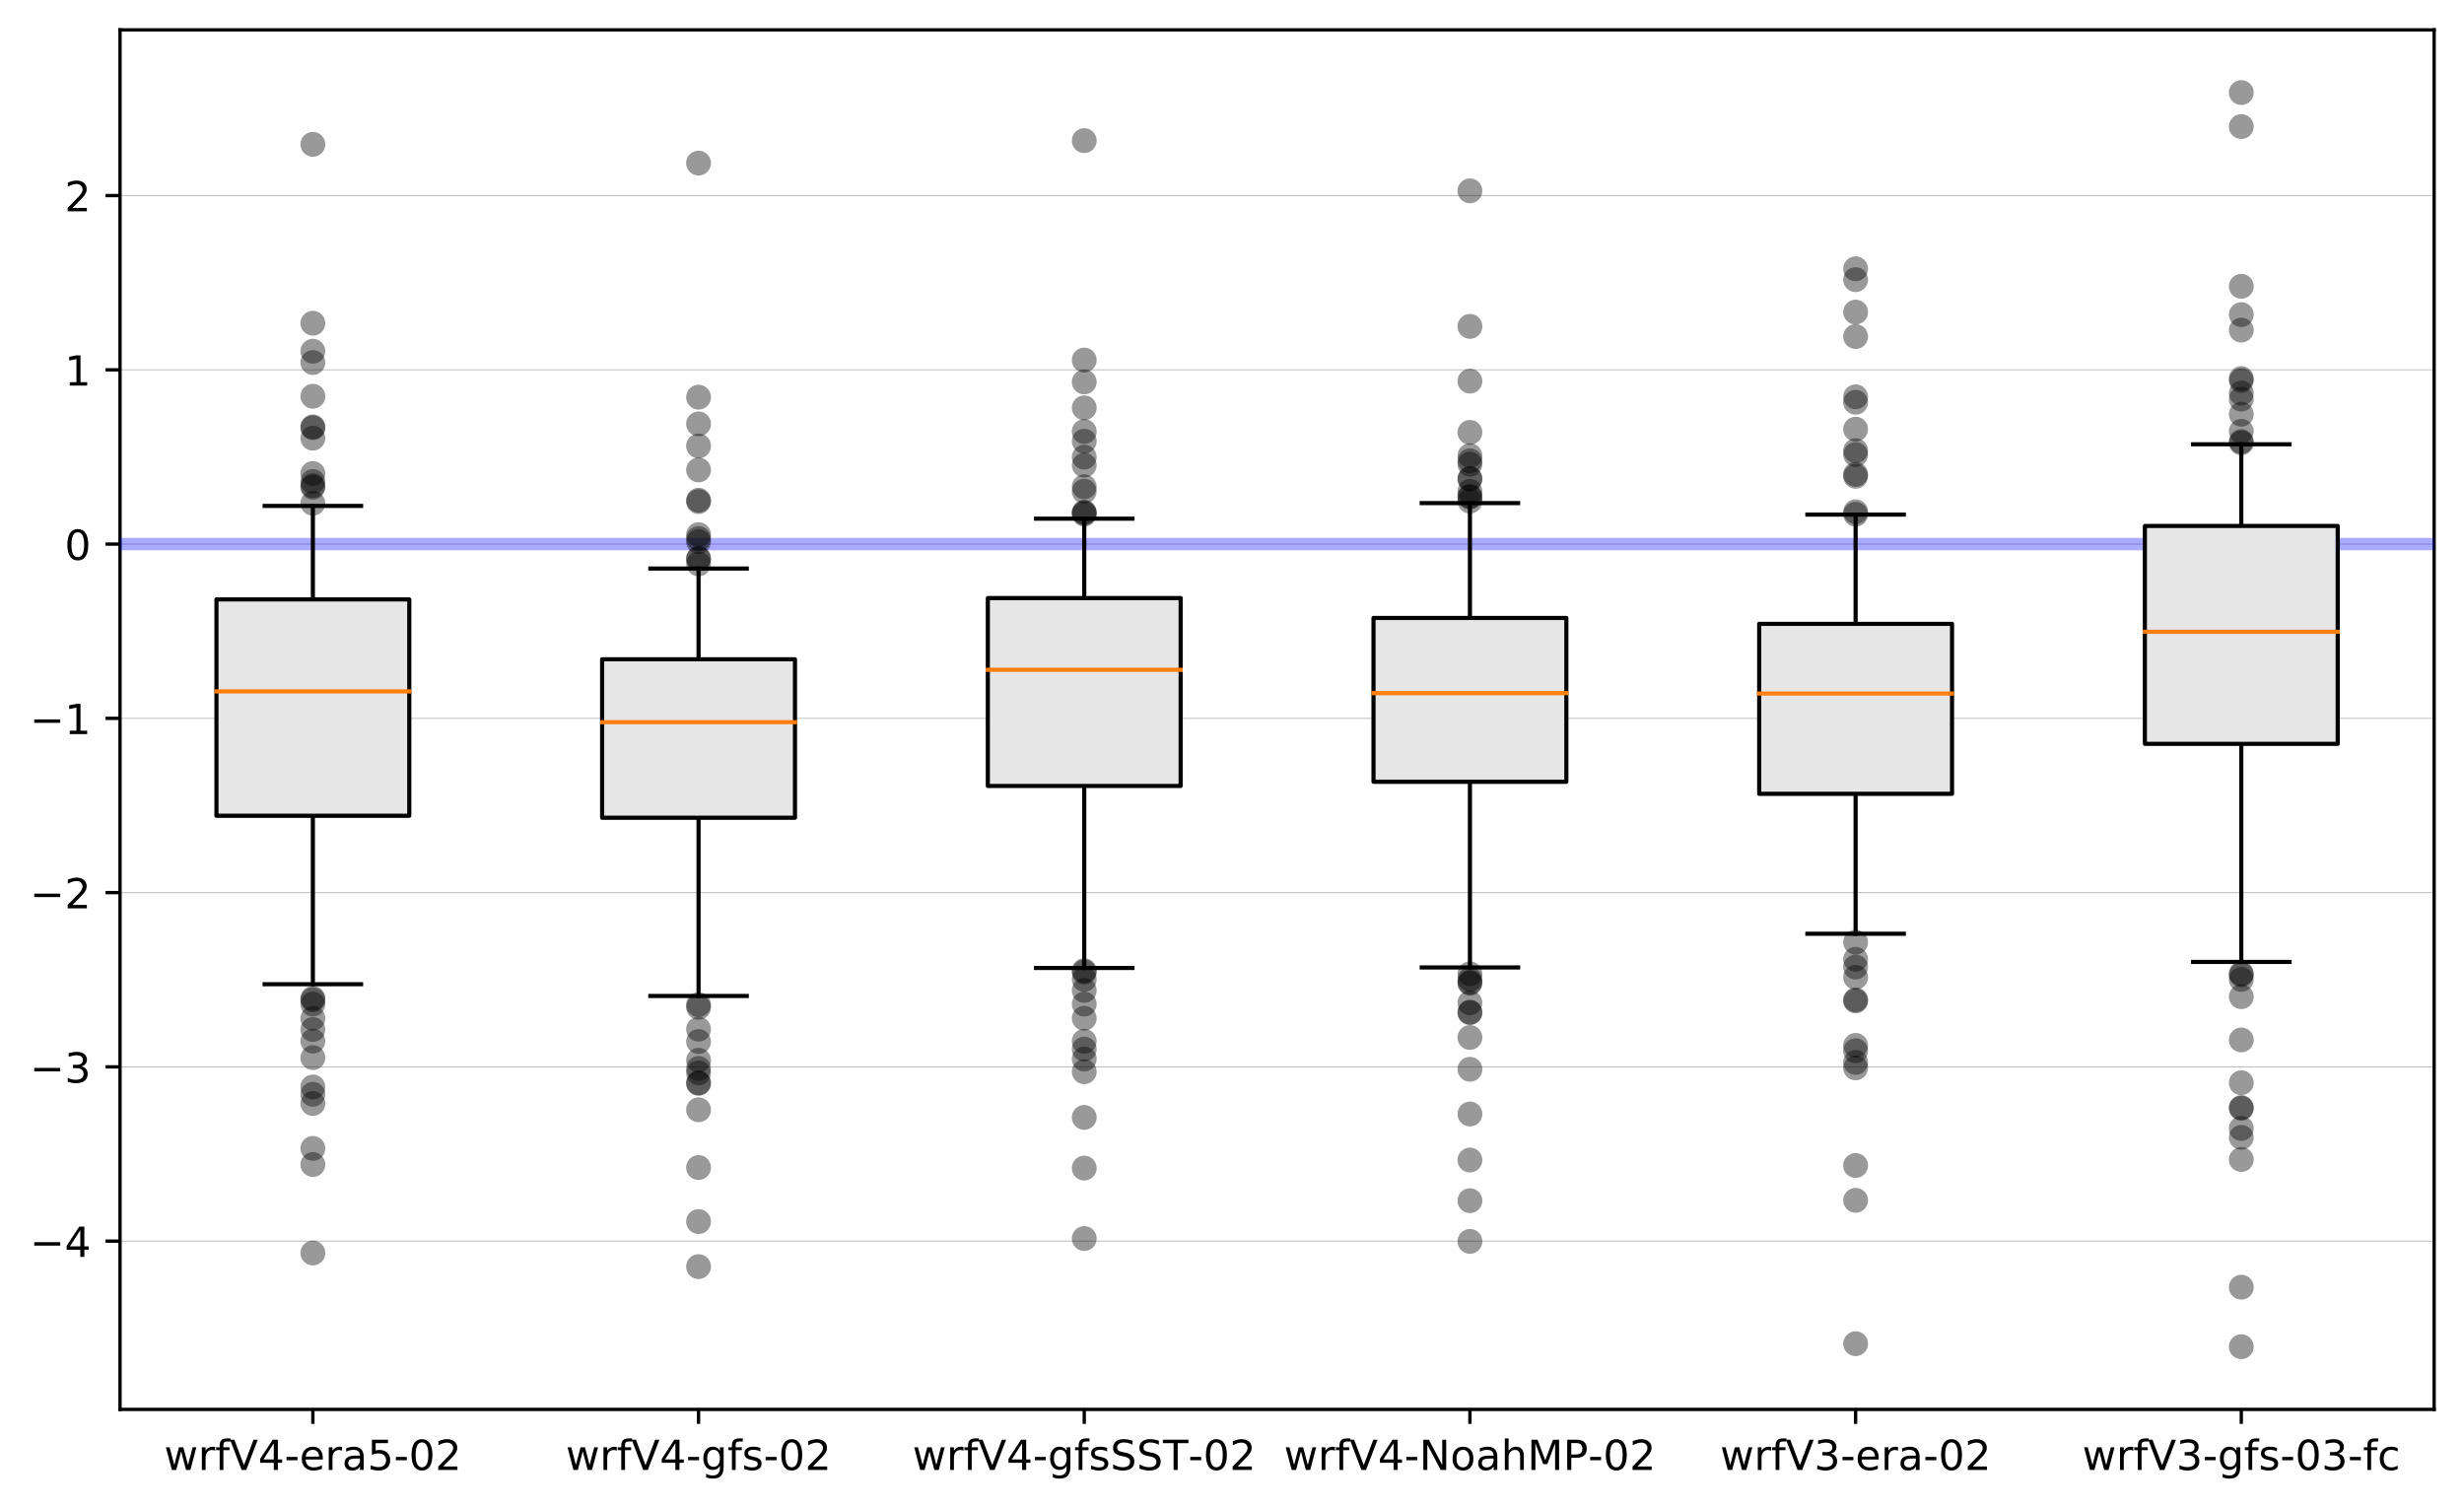 <?xml version="1.0" encoding="utf-8" standalone="no"?>
<!DOCTYPE svg PUBLIC "-//W3C//DTD SVG 1.1//EN"
  "http://www.w3.org/Graphics/SVG/1.1/DTD/svg11.dtd">
<!-- Created with matplotlib (https://matplotlib.org/) -->
<svg height="363.718pt" version="1.1" viewBox="0 0 594.142 363.718" width="594.142pt" xmlns="http://www.w3.org/2000/svg" xmlns:xlink="http://www.w3.org/1999/xlink">
 <defs>
  <style type="text/css">
*{stroke-linecap:butt;stroke-linejoin:round;}
  </style>
 </defs>
 <g id="figure_1">
  <g id="patch_1">
   <path d="M 0 363.718 
L 594.142 363.718 
L 594.142 0 
L 0 0 
z
" style="fill:#ffffff;"/>
  </g>
  <g id="axes_1">
   <g id="patch_2">
    <path d="M 28.942 339.84 
L 586.942 339.84 
L 586.942 7.2 
L 28.942 7.2 
z
" style="fill:#ffffff;"/>
   </g>
   <g id="matplotlib.axis_1">
    <g id="xtick_1">
     <g id="line2d_1">
      <defs>
       <path d="M 0 0 
L 0 3.5 
" id="m575026d821" style="stroke:#000000;stroke-width:0.8;"/>
      </defs>
      <g>
       <use style="stroke:#000000;stroke-width:0.8;" x="75.442" xlink:href="#m575026d821" y="339.84"/>
      </g>
     </g>
     <g id="text_1">
      <!-- wrfV4-era5-02 -->
      <defs>
       <path d="M 4.203 54.688 
L 13.188 54.688 
L 24.422 12.016 
L 35.594 54.688 
L 46.188 54.688 
L 57.422 12.016 
L 68.609 54.688 
L 77.594 54.688 
L 63.281 0 
L 52.688 0 
L 40.922 44.828 
L 29.109 0 
L 18.5 0 
z
" id="DejaVuSans-119"/>
       <path d="M 41.109 46.297 
Q 39.594 47.172 37.812 47.578 
Q 36.031 48 33.891 48 
Q 26.266 48 22.188 43.047 
Q 18.109 38.094 18.109 28.812 
L 18.109 0 
L 9.078 0 
L 9.078 54.688 
L 18.109 54.688 
L 18.109 46.188 
Q 20.953 51.172 25.484 53.578 
Q 30.031 56 36.531 56 
Q 37.453 56 38.578 55.875 
Q 39.703 55.766 41.062 55.516 
z
" id="DejaVuSans-114"/>
       <path d="M 37.109 75.984 
L 37.109 68.5 
L 28.516 68.5 
Q 23.688 68.5 21.797 66.547 
Q 19.922 64.594 19.922 59.516 
L 19.922 54.688 
L 34.719 54.688 
L 34.719 47.703 
L 19.922 47.703 
L 19.922 0 
L 10.891 0 
L 10.891 47.703 
L 2.297 47.703 
L 2.297 54.688 
L 10.891 54.688 
L 10.891 58.5 
Q 10.891 67.625 15.141 71.797 
Q 19.391 75.984 28.609 75.984 
z
" id="DejaVuSans-102"/>
       <path d="M 28.609 0 
L 0.781 72.906 
L 11.078 72.906 
L 34.188 11.531 
L 57.328 72.906 
L 67.578 72.906 
L 39.797 0 
z
" id="DejaVuSans-86"/>
       <path d="M 37.797 64.312 
L 12.891 25.391 
L 37.797 25.391 
z
M 35.203 72.906 
L 47.609 72.906 
L 47.609 25.391 
L 58.016 25.391 
L 58.016 17.188 
L 47.609 17.188 
L 47.609 0 
L 37.797 0 
L 37.797 17.188 
L 4.891 17.188 
L 4.891 26.703 
z
" id="DejaVuSans-52"/>
       <path d="M 4.891 31.391 
L 31.203 31.391 
L 31.203 23.391 
L 4.891 23.391 
z
" id="DejaVuSans-45"/>
       <path d="M 56.203 29.594 
L 56.203 25.203 
L 14.891 25.203 
Q 15.484 15.922 20.484 11.062 
Q 25.484 6.203 34.422 6.203 
Q 39.594 6.203 44.453 7.469 
Q 49.312 8.734 54.109 11.281 
L 54.109 2.781 
Q 49.266 0.734 44.188 -0.344 
Q 39.109 -1.422 33.891 -1.422 
Q 20.797 -1.422 13.156 6.188 
Q 5.516 13.812 5.516 26.812 
Q 5.516 40.234 12.766 48.109 
Q 20.016 56 32.328 56 
Q 43.359 56 49.781 48.891 
Q 56.203 41.797 56.203 29.594 
z
M 47.219 32.234 
Q 47.125 39.594 43.094 43.984 
Q 39.062 48.391 32.422 48.391 
Q 24.906 48.391 20.391 44.141 
Q 15.875 39.891 15.188 32.172 
z
" id="DejaVuSans-101"/>
       <path d="M 34.281 27.484 
Q 23.391 27.484 19.188 25 
Q 14.984 22.516 14.984 16.5 
Q 14.984 11.719 18.141 8.906 
Q 21.297 6.109 26.703 6.109 
Q 34.188 6.109 38.703 11.406 
Q 43.219 16.703 43.219 25.484 
L 43.219 27.484 
z
M 52.203 31.203 
L 52.203 0 
L 43.219 0 
L 43.219 8.297 
Q 40.141 3.328 35.547 0.953 
Q 30.953 -1.422 24.312 -1.422 
Q 15.922 -1.422 10.953 3.297 
Q 6 8.016 6 15.922 
Q 6 25.141 12.172 29.828 
Q 18.359 34.516 30.609 34.516 
L 43.219 34.516 
L 43.219 35.406 
Q 43.219 41.609 39.141 45 
Q 35.062 48.391 27.688 48.391 
Q 23 48.391 18.547 47.266 
Q 14.109 46.141 10.016 43.891 
L 10.016 52.203 
Q 14.938 54.109 19.578 55.047 
Q 24.219 56 28.609 56 
Q 40.484 56 46.344 49.844 
Q 52.203 43.703 52.203 31.203 
z
" id="DejaVuSans-97"/>
       <path d="M 10.797 72.906 
L 49.516 72.906 
L 49.516 64.594 
L 19.828 64.594 
L 19.828 46.734 
Q 21.969 47.469 24.109 47.828 
Q 26.266 48.188 28.422 48.188 
Q 40.625 48.188 47.75 41.5 
Q 54.891 34.812 54.891 23.391 
Q 54.891 11.625 47.562 5.094 
Q 40.234 -1.422 26.906 -1.422 
Q 22.312 -1.422 17.547 -0.641 
Q 12.797 0.141 7.719 1.703 
L 7.719 11.625 
Q 12.109 9.234 16.797 8.062 
Q 21.484 6.891 26.703 6.891 
Q 35.156 6.891 40.078 11.328 
Q 45.016 15.766 45.016 23.391 
Q 45.016 31 40.078 35.438 
Q 35.156 39.891 26.703 39.891 
Q 22.75 39.891 18.812 39.016 
Q 14.891 38.141 10.797 36.281 
z
" id="DejaVuSans-53"/>
       <path d="M 31.781 66.406 
Q 24.172 66.406 20.328 58.906 
Q 16.5 51.422 16.5 36.375 
Q 16.5 21.391 20.328 13.891 
Q 24.172 6.391 31.781 6.391 
Q 39.453 6.391 43.281 13.891 
Q 47.125 21.391 47.125 36.375 
Q 47.125 51.422 43.281 58.906 
Q 39.453 66.406 31.781 66.406 
z
M 31.781 74.219 
Q 44.047 74.219 50.516 64.516 
Q 56.984 54.828 56.984 36.375 
Q 56.984 17.969 50.516 8.266 
Q 44.047 -1.422 31.781 -1.422 
Q 19.531 -1.422 13.062 8.266 
Q 6.594 17.969 6.594 36.375 
Q 6.594 54.828 13.062 64.516 
Q 19.531 74.219 31.781 74.219 
z
" id="DejaVuSans-48"/>
       <path d="M 19.188 8.297 
L 53.609 8.297 
L 53.609 0 
L 7.328 0 
L 7.328 8.297 
Q 12.938 14.109 22.625 23.891 
Q 32.328 33.688 34.812 36.531 
Q 39.547 41.844 41.422 45.531 
Q 43.312 49.219 43.312 52.781 
Q 43.312 58.594 39.234 62.25 
Q 35.156 65.922 28.609 65.922 
Q 23.969 65.922 18.812 64.312 
Q 13.672 62.703 7.812 59.422 
L 7.812 69.391 
Q 13.766 71.781 18.938 73 
Q 24.125 74.219 28.422 74.219 
Q 39.75 74.219 46.484 68.547 
Q 53.219 62.891 53.219 53.422 
Q 53.219 48.922 51.531 44.891 
Q 49.859 40.875 45.406 35.406 
Q 44.188 33.984 37.641 27.219 
Q 31.109 20.453 19.188 8.297 
z
" id="DejaVuSans-50"/>
      </defs>
      <g transform="translate(39.588 354.438)scale(0.1 -0.1)">
       <use xlink:href="#DejaVuSans-119"/>
       <use x="81.787" xlink:href="#DejaVuSans-114"/>
       <use x="122.9" xlink:href="#DejaVuSans-102"/>
       <use x="158.105" xlink:href="#DejaVuSans-86"/>
       <use x="226.514" xlink:href="#DejaVuSans-52"/>
       <use x="290.137" xlink:href="#DejaVuSans-45"/>
       <use x="326.221" xlink:href="#DejaVuSans-101"/>
       <use x="387.744" xlink:href="#DejaVuSans-114"/>
       <use x="428.857" xlink:href="#DejaVuSans-97"/>
       <use x="490.137" xlink:href="#DejaVuSans-53"/>
       <use x="553.76" xlink:href="#DejaVuSans-45"/>
       <use x="589.844" xlink:href="#DejaVuSans-48"/>
       <use x="653.467" xlink:href="#DejaVuSans-50"/>
      </g>
     </g>
    </g>
    <g id="xtick_2">
     <g id="line2d_2">
      <g>
       <use style="stroke:#000000;stroke-width:0.8;" x="168.442" xlink:href="#m575026d821" y="339.84"/>
      </g>
     </g>
     <g id="text_2">
      <!-- wrfV4-gfs-02 -->
      <defs>
       <path d="M 45.406 27.984 
Q 45.406 37.75 41.375 43.109 
Q 37.359 48.484 30.078 48.484 
Q 22.859 48.484 18.828 43.109 
Q 14.797 37.75 14.797 27.984 
Q 14.797 18.266 18.828 12.891 
Q 22.859 7.516 30.078 7.516 
Q 37.359 7.516 41.375 12.891 
Q 45.406 18.266 45.406 27.984 
z
M 54.391 6.781 
Q 54.391 -7.172 48.188 -13.984 
Q 42 -20.797 29.203 -20.797 
Q 24.469 -20.797 20.266 -20.094 
Q 16.062 -19.391 12.109 -17.922 
L 12.109 -9.188 
Q 16.062 -11.328 19.922 -12.344 
Q 23.781 -13.375 27.781 -13.375 
Q 36.625 -13.375 41.016 -8.766 
Q 45.406 -4.156 45.406 5.172 
L 45.406 9.625 
Q 42.625 4.781 38.281 2.391 
Q 33.938 0 27.875 0 
Q 17.828 0 11.672 7.656 
Q 5.516 15.328 5.516 27.984 
Q 5.516 40.672 11.672 48.328 
Q 17.828 56 27.875 56 
Q 33.938 56 38.281 53.609 
Q 42.625 51.219 45.406 46.391 
L 45.406 54.688 
L 54.391 54.688 
z
" id="DejaVuSans-103"/>
       <path d="M 44.281 53.078 
L 44.281 44.578 
Q 40.484 46.531 36.375 47.5 
Q 32.281 48.484 27.875 48.484 
Q 21.188 48.484 17.844 46.438 
Q 14.5 44.391 14.5 40.281 
Q 14.5 37.156 16.891 35.375 
Q 19.281 33.594 26.516 31.984 
L 29.594 31.297 
Q 39.156 29.25 43.188 25.516 
Q 47.219 21.781 47.219 15.094 
Q 47.219 7.469 41.188 3.016 
Q 35.156 -1.422 24.609 -1.422 
Q 20.219 -1.422 15.453 -0.562 
Q 10.688 0.297 5.422 2 
L 5.422 11.281 
Q 10.406 8.688 15.234 7.391 
Q 20.062 6.109 24.812 6.109 
Q 31.156 6.109 34.562 8.281 
Q 37.984 10.453 37.984 14.406 
Q 37.984 18.062 35.516 20.016 
Q 33.062 21.969 24.703 23.781 
L 21.578 24.516 
Q 13.234 26.266 9.516 29.906 
Q 5.812 33.547 5.812 39.891 
Q 5.812 47.609 11.281 51.797 
Q 16.75 56 26.812 56 
Q 31.781 56 36.172 55.266 
Q 40.578 54.547 44.281 53.078 
z
" id="DejaVuSans-115"/>
      </defs>
      <g transform="translate(136.427 354.438)scale(0.1 -0.1)">
       <use xlink:href="#DejaVuSans-119"/>
       <use x="81.787" xlink:href="#DejaVuSans-114"/>
       <use x="122.9" xlink:href="#DejaVuSans-102"/>
       <use x="158.105" xlink:href="#DejaVuSans-86"/>
       <use x="226.514" xlink:href="#DejaVuSans-52"/>
       <use x="290.137" xlink:href="#DejaVuSans-45"/>
       <use x="326.221" xlink:href="#DejaVuSans-103"/>
       <use x="389.697" xlink:href="#DejaVuSans-102"/>
       <use x="424.902" xlink:href="#DejaVuSans-115"/>
       <use x="477.002" xlink:href="#DejaVuSans-45"/>
       <use x="513.086" xlink:href="#DejaVuSans-48"/>
       <use x="576.709" xlink:href="#DejaVuSans-50"/>
      </g>
     </g>
    </g>
    <g id="xtick_3">
     <g id="line2d_3">
      <g>
       <use style="stroke:#000000;stroke-width:0.8;" x="261.442" xlink:href="#m575026d821" y="339.84"/>
      </g>
     </g>
     <g id="text_3">
      <!-- wrfV4-gfsSST-02 -->
      <defs>
       <path d="M 53.516 70.516 
L 53.516 60.891 
Q 47.906 63.578 42.922 64.891 
Q 37.938 66.219 33.297 66.219 
Q 25.25 66.219 20.875 63.094 
Q 16.5 59.969 16.5 54.203 
Q 16.5 49.359 19.406 46.891 
Q 22.312 44.438 30.422 42.922 
L 36.375 41.703 
Q 47.406 39.594 52.656 34.297 
Q 57.906 29 57.906 20.125 
Q 57.906 9.516 50.797 4.047 
Q 43.703 -1.422 29.984 -1.422 
Q 24.812 -1.422 18.969 -0.25 
Q 13.141 0.922 6.891 3.219 
L 6.891 13.375 
Q 12.891 10.016 18.656 8.297 
Q 24.422 6.594 29.984 6.594 
Q 38.422 6.594 43.016 9.906 
Q 47.609 13.234 47.609 19.391 
Q 47.609 24.75 44.312 27.781 
Q 41.016 30.812 33.5 32.328 
L 27.484 33.5 
Q 16.453 35.688 11.516 40.375 
Q 6.594 45.062 6.594 53.422 
Q 6.594 63.094 13.406 68.656 
Q 20.219 74.219 32.172 74.219 
Q 37.312 74.219 42.625 73.281 
Q 47.953 72.359 53.516 70.516 
z
" id="DejaVuSans-83"/>
       <path d="M -0.297 72.906 
L 61.375 72.906 
L 61.375 64.594 
L 35.5 64.594 
L 35.5 0 
L 25.594 0 
L 25.594 64.594 
L -0.297 64.594 
z
" id="DejaVuSans-84"/>
      </defs>
      <g transform="translate(220.031 354.438)scale(0.1 -0.1)">
       <use xlink:href="#DejaVuSans-119"/>
       <use x="81.787" xlink:href="#DejaVuSans-114"/>
       <use x="122.9" xlink:href="#DejaVuSans-102"/>
       <use x="158.105" xlink:href="#DejaVuSans-86"/>
       <use x="226.514" xlink:href="#DejaVuSans-52"/>
       <use x="290.137" xlink:href="#DejaVuSans-45"/>
       <use x="326.221" xlink:href="#DejaVuSans-103"/>
       <use x="389.697" xlink:href="#DejaVuSans-102"/>
       <use x="424.902" xlink:href="#DejaVuSans-115"/>
       <use x="477.002" xlink:href="#DejaVuSans-83"/>
       <use x="540.479" xlink:href="#DejaVuSans-83"/>
       <use x="603.955" xlink:href="#DejaVuSans-84"/>
       <use x="664.898" xlink:href="#DejaVuSans-45"/>
       <use x="700.982" xlink:href="#DejaVuSans-48"/>
       <use x="764.605" xlink:href="#DejaVuSans-50"/>
      </g>
     </g>
    </g>
    <g id="xtick_4">
     <g id="line2d_4">
      <g>
       <use style="stroke:#000000;stroke-width:0.8;" x="354.442" xlink:href="#m575026d821" y="339.84"/>
      </g>
     </g>
     <g id="text_4">
      <!-- wrfV4-NoahMP-02 -->
      <defs>
       <path d="M 9.812 72.906 
L 23.094 72.906 
L 55.422 11.922 
L 55.422 72.906 
L 64.984 72.906 
L 64.984 0 
L 51.703 0 
L 19.391 60.984 
L 19.391 0 
L 9.812 0 
z
" id="DejaVuSans-78"/>
       <path d="M 30.609 48.391 
Q 23.391 48.391 19.188 42.75 
Q 14.984 37.109 14.984 27.297 
Q 14.984 17.484 19.156 11.844 
Q 23.344 6.203 30.609 6.203 
Q 37.797 6.203 41.984 11.859 
Q 46.188 17.531 46.188 27.297 
Q 46.188 37.016 41.984 42.703 
Q 37.797 48.391 30.609 48.391 
z
M 30.609 56 
Q 42.328 56 49.016 48.375 
Q 55.719 40.766 55.719 27.297 
Q 55.719 13.875 49.016 6.219 
Q 42.328 -1.422 30.609 -1.422 
Q 18.844 -1.422 12.172 6.219 
Q 5.516 13.875 5.516 27.297 
Q 5.516 40.766 12.172 48.375 
Q 18.844 56 30.609 56 
z
" id="DejaVuSans-111"/>
       <path d="M 54.891 33.016 
L 54.891 0 
L 45.906 0 
L 45.906 32.719 
Q 45.906 40.484 42.875 44.328 
Q 39.844 48.188 33.797 48.188 
Q 26.516 48.188 22.312 43.547 
Q 18.109 38.922 18.109 30.906 
L 18.109 0 
L 9.078 0 
L 9.078 75.984 
L 18.109 75.984 
L 18.109 46.188 
Q 21.344 51.125 25.703 53.562 
Q 30.078 56 35.797 56 
Q 45.219 56 50.047 50.172 
Q 54.891 44.344 54.891 33.016 
z
" id="DejaVuSans-104"/>
       <path d="M 9.812 72.906 
L 24.516 72.906 
L 43.109 23.297 
L 61.812 72.906 
L 76.516 72.906 
L 76.516 0 
L 66.891 0 
L 66.891 64.016 
L 48.094 14.016 
L 38.188 14.016 
L 19.391 64.016 
L 19.391 0 
L 9.812 0 
z
" id="DejaVuSans-77"/>
       <path d="M 19.672 64.797 
L 19.672 37.406 
L 32.078 37.406 
Q 38.969 37.406 42.719 40.969 
Q 46.484 44.531 46.484 51.125 
Q 46.484 57.672 42.719 61.234 
Q 38.969 64.797 32.078 64.797 
z
M 9.812 72.906 
L 32.078 72.906 
Q 44.344 72.906 50.609 67.359 
Q 56.891 61.812 56.891 51.125 
Q 56.891 40.328 50.609 34.812 
Q 44.344 29.297 32.078 29.297 
L 19.672 29.297 
L 19.672 0 
L 9.812 0 
z
" id="DejaVuSans-80"/>
      </defs>
      <g transform="translate(309.605 354.438)scale(0.1 -0.1)">
       <use xlink:href="#DejaVuSans-119"/>
       <use x="81.787" xlink:href="#DejaVuSans-114"/>
       <use x="122.9" xlink:href="#DejaVuSans-102"/>
       <use x="158.105" xlink:href="#DejaVuSans-86"/>
       <use x="226.514" xlink:href="#DejaVuSans-52"/>
       <use x="290.137" xlink:href="#DejaVuSans-45"/>
       <use x="326.221" xlink:href="#DejaVuSans-78"/>
       <use x="401.025" xlink:href="#DejaVuSans-111"/>
       <use x="462.207" xlink:href="#DejaVuSans-97"/>
       <use x="523.486" xlink:href="#DejaVuSans-104"/>
       <use x="586.865" xlink:href="#DejaVuSans-77"/>
       <use x="673.145" xlink:href="#DejaVuSans-80"/>
       <use x="733.416" xlink:href="#DejaVuSans-45"/>
       <use x="769.5" xlink:href="#DejaVuSans-48"/>
       <use x="833.123" xlink:href="#DejaVuSans-50"/>
      </g>
     </g>
    </g>
    <g id="xtick_5">
     <g id="line2d_5">
      <g>
       <use style="stroke:#000000;stroke-width:0.8;" x="447.442" xlink:href="#m575026d821" y="339.84"/>
      </g>
     </g>
     <g id="text_5">
      <!-- wrfV3-era-02 -->
      <defs>
       <path d="M 40.578 39.312 
Q 47.656 37.797 51.625 33 
Q 55.609 28.219 55.609 21.188 
Q 55.609 10.406 48.188 4.484 
Q 40.766 -1.422 27.094 -1.422 
Q 22.516 -1.422 17.656 -0.516 
Q 12.797 0.391 7.625 2.203 
L 7.625 11.719 
Q 11.719 9.328 16.594 8.109 
Q 21.484 6.891 26.812 6.891 
Q 36.078 6.891 40.938 10.547 
Q 45.797 14.203 45.797 21.188 
Q 45.797 27.641 41.281 31.266 
Q 36.766 34.906 28.719 34.906 
L 20.219 34.906 
L 20.219 43.016 
L 29.109 43.016 
Q 36.375 43.016 40.234 45.922 
Q 44.094 48.828 44.094 54.297 
Q 44.094 59.906 40.109 62.906 
Q 36.141 65.922 28.719 65.922 
Q 24.656 65.922 20.016 65.031 
Q 15.375 64.156 9.812 62.312 
L 9.812 71.094 
Q 15.438 72.656 20.344 73.438 
Q 25.25 74.219 29.594 74.219 
Q 40.828 74.219 47.359 69.109 
Q 53.906 64.016 53.906 55.328 
Q 53.906 49.266 50.438 45.094 
Q 46.969 40.922 40.578 39.312 
z
" id="DejaVuSans-51"/>
      </defs>
      <g transform="translate(414.77 354.438)scale(0.1 -0.1)">
       <use xlink:href="#DejaVuSans-119"/>
       <use x="81.787" xlink:href="#DejaVuSans-114"/>
       <use x="122.9" xlink:href="#DejaVuSans-102"/>
       <use x="158.105" xlink:href="#DejaVuSans-86"/>
       <use x="226.514" xlink:href="#DejaVuSans-51"/>
       <use x="290.137" xlink:href="#DejaVuSans-45"/>
       <use x="326.221" xlink:href="#DejaVuSans-101"/>
       <use x="387.744" xlink:href="#DejaVuSans-114"/>
       <use x="428.857" xlink:href="#DejaVuSans-97"/>
       <use x="490.137" xlink:href="#DejaVuSans-45"/>
       <use x="526.221" xlink:href="#DejaVuSans-48"/>
       <use x="589.844" xlink:href="#DejaVuSans-50"/>
      </g>
     </g>
    </g>
    <g id="xtick_6">
     <g id="line2d_6">
      <g>
       <use style="stroke:#000000;stroke-width:0.8;" x="540.442" xlink:href="#m575026d821" y="339.84"/>
      </g>
     </g>
     <g id="text_6">
      <!-- wrfV3-gfs-03-fc -->
      <defs>
       <path d="M 48.781 52.594 
L 48.781 44.188 
Q 44.969 46.297 41.141 47.344 
Q 37.312 48.391 33.406 48.391 
Q 24.656 48.391 19.812 42.844 
Q 14.984 37.312 14.984 27.297 
Q 14.984 17.281 19.812 11.734 
Q 24.656 6.203 33.406 6.203 
Q 37.312 6.203 41.141 7.25 
Q 44.969 8.297 48.781 10.406 
L 48.781 2.094 
Q 45.016 0.344 40.984 -0.531 
Q 36.969 -1.422 32.422 -1.422 
Q 20.062 -1.422 12.781 6.344 
Q 5.516 14.109 5.516 27.297 
Q 5.516 40.672 12.859 48.328 
Q 20.219 56 33.016 56 
Q 37.156 56 41.109 55.141 
Q 45.062 54.297 48.781 52.594 
z
" id="DejaVuSans-99"/>
      </defs>
      <g transform="translate(502.113 354.438)scale(0.1 -0.1)">
       <use xlink:href="#DejaVuSans-119"/>
       <use x="81.787" xlink:href="#DejaVuSans-114"/>
       <use x="122.9" xlink:href="#DejaVuSans-102"/>
       <use x="158.105" xlink:href="#DejaVuSans-86"/>
       <use x="226.514" xlink:href="#DejaVuSans-51"/>
       <use x="290.137" xlink:href="#DejaVuSans-45"/>
       <use x="326.221" xlink:href="#DejaVuSans-103"/>
       <use x="389.697" xlink:href="#DejaVuSans-102"/>
       <use x="424.902" xlink:href="#DejaVuSans-115"/>
       <use x="477.002" xlink:href="#DejaVuSans-45"/>
       <use x="513.086" xlink:href="#DejaVuSans-48"/>
       <use x="576.709" xlink:href="#DejaVuSans-51"/>
       <use x="640.332" xlink:href="#DejaVuSans-45"/>
       <use x="676.416" xlink:href="#DejaVuSans-102"/>
       <use x="711.621" xlink:href="#DejaVuSans-99"/>
      </g>
     </g>
    </g>
   </g>
   <g id="matplotlib.axis_2">
    <g id="ytick_1">
     <g id="line2d_7">
      <path clip-path="url(#pe8844cfe8f)" d="M 28.942 299.269 
L 586.942 299.269 
" style="fill:none;stroke:#bfbfbf;stroke-linecap:square;stroke-width:0.25;"/>
     </g>
     <g id="line2d_8">
      <defs>
       <path d="M 0 0 
L -3.5 0 
" id="ma92555a8ff" style="stroke:#000000;stroke-width:0.8;"/>
      </defs>
      <g>
       <use style="stroke:#000000;stroke-width:0.8;" x="28.942" xlink:href="#ma92555a8ff" y="299.269"/>
      </g>
     </g>
     <g id="text_7">
      <!-- −4 -->
      <defs>
       <path d="M 10.594 35.5 
L 73.188 35.5 
L 73.188 27.203 
L 10.594 27.203 
z
" id="DejaVuSans-8722"/>
      </defs>
      <g transform="translate(7.2 303.069)scale(0.1 -0.1)">
       <use xlink:href="#DejaVuSans-8722"/>
       <use x="83.789" xlink:href="#DejaVuSans-52"/>
      </g>
     </g>
    </g>
    <g id="ytick_2">
     <g id="line2d_9">
      <path clip-path="url(#pe8844cfe8f)" d="M 28.942 257.251 
L 586.942 257.251 
" style="fill:none;stroke:#bfbfbf;stroke-linecap:square;stroke-width:0.25;"/>
     </g>
     <g id="line2d_10">
      <g>
       <use style="stroke:#000000;stroke-width:0.8;" x="28.942" xlink:href="#ma92555a8ff" y="257.251"/>
      </g>
     </g>
     <g id="text_8">
      <!-- −3 -->
      <g transform="translate(7.2 261.05)scale(0.1 -0.1)">
       <use xlink:href="#DejaVuSans-8722"/>
       <use x="83.789" xlink:href="#DejaVuSans-51"/>
      </g>
     </g>
    </g>
    <g id="ytick_3">
     <g id="line2d_11">
      <path clip-path="url(#pe8844cfe8f)" d="M 28.942 215.232 
L 586.942 215.232 
" style="fill:none;stroke:#bfbfbf;stroke-linecap:square;stroke-width:0.25;"/>
     </g>
     <g id="line2d_12">
      <g>
       <use style="stroke:#000000;stroke-width:0.8;" x="28.942" xlink:href="#ma92555a8ff" y="215.232"/>
      </g>
     </g>
     <g id="text_9">
      <!-- −2 -->
      <g transform="translate(7.2 219.031)scale(0.1 -0.1)">
       <use xlink:href="#DejaVuSans-8722"/>
       <use x="83.789" xlink:href="#DejaVuSans-50"/>
      </g>
     </g>
    </g>
    <g id="ytick_4">
     <g id="line2d_13">
      <path clip-path="url(#pe8844cfe8f)" d="M 28.942 173.213 
L 586.942 173.213 
" style="fill:none;stroke:#bfbfbf;stroke-linecap:square;stroke-width:0.25;"/>
     </g>
     <g id="line2d_14">
      <g>
       <use style="stroke:#000000;stroke-width:0.8;" x="28.942" xlink:href="#ma92555a8ff" y="173.213"/>
      </g>
     </g>
     <g id="text_10">
      <!-- −1 -->
      <defs>
       <path d="M 12.406 8.297 
L 28.516 8.297 
L 28.516 63.922 
L 10.984 60.406 
L 10.984 69.391 
L 28.422 72.906 
L 38.281 72.906 
L 38.281 8.297 
L 54.391 8.297 
L 54.391 0 
L 12.406 0 
z
" id="DejaVuSans-49"/>
      </defs>
      <g transform="translate(7.2 177.012)scale(0.1 -0.1)">
       <use xlink:href="#DejaVuSans-8722"/>
       <use x="83.789" xlink:href="#DejaVuSans-49"/>
      </g>
     </g>
    </g>
    <g id="ytick_5">
     <g id="line2d_15">
      <path clip-path="url(#pe8844cfe8f)" d="M 28.942 131.195 
L 586.942 131.195 
" style="fill:none;stroke:#bfbfbf;stroke-linecap:square;stroke-width:0.25;"/>
     </g>
     <g id="line2d_16">
      <g>
       <use style="stroke:#000000;stroke-width:0.8;" x="28.942" xlink:href="#ma92555a8ff" y="131.195"/>
      </g>
     </g>
     <g id="text_11">
      <!-- 0 -->
      <g transform="translate(15.58 134.994)scale(0.1 -0.1)">
       <use xlink:href="#DejaVuSans-48"/>
      </g>
     </g>
    </g>
    <g id="ytick_6">
     <g id="line2d_17">
      <path clip-path="url(#pe8844cfe8f)" d="M 28.942 89.176 
L 586.942 89.176 
" style="fill:none;stroke:#bfbfbf;stroke-linecap:square;stroke-width:0.25;"/>
     </g>
     <g id="line2d_18">
      <g>
       <use style="stroke:#000000;stroke-width:0.8;" x="28.942" xlink:href="#ma92555a8ff" y="89.176"/>
      </g>
     </g>
     <g id="text_12">
      <!-- 1 -->
      <g transform="translate(15.58 92.975)scale(0.1 -0.1)">
       <use xlink:href="#DejaVuSans-49"/>
      </g>
     </g>
    </g>
    <g id="ytick_7">
     <g id="line2d_19">
      <path clip-path="url(#pe8844cfe8f)" d="M 28.942 47.157 
L 586.942 47.157 
" style="fill:none;stroke:#bfbfbf;stroke-linecap:square;stroke-width:0.25;"/>
     </g>
     <g id="line2d_20">
      <g>
       <use style="stroke:#000000;stroke-width:0.8;" x="28.942" xlink:href="#ma92555a8ff" y="47.157"/>
      </g>
     </g>
     <g id="text_13">
      <!-- 2 -->
      <g transform="translate(15.58 50.956)scale(0.1 -0.1)">
       <use xlink:href="#DejaVuSans-50"/>
      </g>
     </g>
    </g>
   </g>
   <g id="patch_3">
    <path d="M 28.942 339.84 
L 28.942 7.2 
" style="fill:none;stroke:#000000;stroke-linecap:square;stroke-linejoin:miter;stroke-width:0.8;"/>
   </g>
   <g id="patch_4">
    <path d="M 586.942 339.84 
L 586.942 7.2 
" style="fill:none;stroke:#000000;stroke-linecap:square;stroke-linejoin:miter;stroke-width:0.8;"/>
   </g>
   <g id="patch_5">
    <path d="M 28.942 339.84 
L 586.942 339.84 
" style="fill:none;stroke:#000000;stroke-linecap:square;stroke-linejoin:miter;stroke-width:0.8;"/>
   </g>
   <g id="patch_6">
    <path d="M 28.942 7.2 
L 586.942 7.2 
" style="fill:none;stroke:#000000;stroke-linecap:square;stroke-linejoin:miter;stroke-width:0.8;"/>
   </g>
   <g id="line2d_21">
    <path clip-path="url(#pe8844cfe8f)" d="M 28.942 131.195 
L 586.942 131.195 
" style="fill:none;stroke:#0000ff;stroke-linecap:square;stroke-opacity:0.333;stroke-width:3;"/>
   </g>
   <g id="line2d_22">
    <path clip-path="url(#pe8844cfe8f)" d="M 75.442 196.7 
L 75.442 237.321 
" style="fill:none;stroke:#000000;stroke-linecap:square;"/>
   </g>
   <g id="line2d_23">
    <path clip-path="url(#pe8844cfe8f)" d="M 75.442 144.536 
L 75.442 121.984 
" style="fill:none;stroke:#000000;stroke-linecap:square;"/>
   </g>
   <g id="line2d_24">
    <path clip-path="url(#pe8844cfe8f)" d="M 63.817 237.321 
L 87.067 237.321 
" style="fill:none;stroke:#000000;stroke-linecap:square;"/>
   </g>
   <g id="line2d_25">
    <path clip-path="url(#pe8844cfe8f)" d="M 63.817 121.984 
L 87.067 121.984 
" style="fill:none;stroke:#000000;stroke-linecap:square;"/>
   </g>
   <g id="line2d_26">
    <defs>
     <path d="M 0 3 
C 0.796 3 1.559 2.684 2.121 2.121 
C 2.684 1.559 3 0.796 3 0 
C 3 -0.796 2.684 -1.559 2.121 -2.121 
C 1.559 -2.684 0.796 -3 0 -3 
C -0.796 -3 -1.559 -2.684 -2.121 -2.121 
C -2.684 -1.559 -3 -0.796 -3 0 
C -3 0.796 -2.684 1.559 -2.121 2.121 
C -1.559 2.684 -0.796 3 0 3 
z
" id="m632a121f49" style="stroke:#000000;stroke-opacity:0;"/>
    </defs>
    <g clip-path="url(#pe8844cfe8f)">
     <use style="fill-opacity:0.4;stroke:#000000;stroke-opacity:0;" x="75.442" xlink:href="#m632a121f49" y="266.083"/>
     <use style="fill-opacity:0.4;stroke:#000000;stroke-opacity:0;" x="75.442" xlink:href="#m632a121f49" y="263.86"/>
     <use style="fill-opacity:0.4;stroke:#000000;stroke-opacity:0;" x="75.442" xlink:href="#m632a121f49" y="302.122"/>
     <use style="fill-opacity:0.4;stroke:#000000;stroke-opacity:0;" x="75.442" xlink:href="#m632a121f49" y="245.553"/>
     <use style="fill-opacity:0.4;stroke:#000000;stroke-opacity:0;" x="75.442" xlink:href="#m632a121f49" y="276.903"/>
     <use style="fill-opacity:0.4;stroke:#000000;stroke-opacity:0;" x="75.442" xlink:href="#m632a121f49" y="255.028"/>
     <use style="fill-opacity:0.4;stroke:#000000;stroke-opacity:0;" x="75.442" xlink:href="#m632a121f49" y="241.069"/>
     <use style="fill-opacity:0.4;stroke:#000000;stroke-opacity:0;" x="75.442" xlink:href="#m632a121f49" y="251.028"/>
     <use style="fill-opacity:0.4;stroke:#000000;stroke-opacity:0;" x="75.442" xlink:href="#m632a121f49" y="280.794"/>
     <use style="fill-opacity:0.4;stroke:#000000;stroke-opacity:0;" x="75.442" xlink:href="#m632a121f49" y="240.729"/>
     <use style="fill-opacity:0.4;stroke:#000000;stroke-opacity:0;" x="75.442" xlink:href="#m632a121f49" y="262.095"/>
     <use style="fill-opacity:0.4;stroke:#000000;stroke-opacity:0;" x="75.442" xlink:href="#m632a121f49" y="248.242"/>
     <use style="fill-opacity:0.4;stroke:#000000;stroke-opacity:0;" x="75.442" xlink:href="#m632a121f49" y="242.111"/>
     <use style="fill-opacity:0.4;stroke:#000000;stroke-opacity:0;" x="75.442" xlink:href="#m632a121f49" y="121.358"/>
     <use style="fill-opacity:0.4;stroke:#000000;stroke-opacity:0;" x="75.442" xlink:href="#m632a121f49" y="95.546"/>
     <use style="fill-opacity:0.4;stroke:#000000;stroke-opacity:0;" x="75.442" xlink:href="#m632a121f49" y="116.097"/>
     <use style="fill-opacity:0.4;stroke:#000000;stroke-opacity:0;" x="75.442" xlink:href="#m632a121f49" y="102.92"/>
     <use style="fill-opacity:0.4;stroke:#000000;stroke-opacity:0;" x="75.442" xlink:href="#m632a121f49" y="117.475"/>
     <use style="fill-opacity:0.4;stroke:#000000;stroke-opacity:0;" x="75.442" xlink:href="#m632a121f49" y="77.936"/>
     <use style="fill-opacity:0.4;stroke:#000000;stroke-opacity:0;" x="75.442" xlink:href="#m632a121f49" y="117.106"/>
     <use style="fill-opacity:0.4;stroke:#000000;stroke-opacity:0;" x="75.442" xlink:href="#m632a121f49" y="84.688"/>
     <use style="fill-opacity:0.4;stroke:#000000;stroke-opacity:0;" x="75.442" xlink:href="#m632a121f49" y="105.66"/>
     <use style="fill-opacity:0.4;stroke:#000000;stroke-opacity:0;" x="75.442" xlink:href="#m632a121f49" y="103.135"/>
     <use style="fill-opacity:0.4;stroke:#000000;stroke-opacity:0;" x="75.442" xlink:href="#m632a121f49" y="87.415"/>
     <use style="fill-opacity:0.4;stroke:#000000;stroke-opacity:0;" x="75.442" xlink:href="#m632a121f49" y="114.169"/>
     <use style="fill-opacity:0.4;stroke:#000000;stroke-opacity:0;" x="75.442" xlink:href="#m632a121f49" y="34.808"/>
    </g>
   </g>
   <g id="line2d_27">
    <path clip-path="url(#pe8844cfe8f)" d="M 168.442 197.177 
L 168.442 240.149 
" style="fill:none;stroke:#000000;stroke-linecap:square;"/>
   </g>
   <g id="line2d_28">
    <path clip-path="url(#pe8844cfe8f)" d="M 168.442 158.967 
L 168.442 137.086 
" style="fill:none;stroke:#000000;stroke-linecap:square;"/>
   </g>
   <g id="line2d_29">
    <path clip-path="url(#pe8844cfe8f)" d="M 156.817 240.149 
L 180.067 240.149 
" style="fill:none;stroke:#000000;stroke-linecap:square;"/>
   </g>
   <g id="line2d_30">
    <path clip-path="url(#pe8844cfe8f)" d="M 156.817 137.086 
L 180.067 137.086 
" style="fill:none;stroke:#000000;stroke-linecap:square;"/>
   </g>
   <g id="line2d_31">
    <g clip-path="url(#pe8844cfe8f)">
     <use style="fill-opacity:0.4;stroke:#000000;stroke-opacity:0;" x="168.442" xlink:href="#m632a121f49" y="267.596"/>
     <use style="fill-opacity:0.4;stroke:#000000;stroke-opacity:0;" x="168.442" xlink:href="#m632a121f49" y="261.091"/>
     <use style="fill-opacity:0.4;stroke:#000000;stroke-opacity:0;" x="168.442" xlink:href="#m632a121f49" y="305.412"/>
     <use style="fill-opacity:0.4;stroke:#000000;stroke-opacity:0;" x="168.442" xlink:href="#m632a121f49" y="281.521"/>
     <use style="fill-opacity:0.4;stroke:#000000;stroke-opacity:0;" x="168.442" xlink:href="#m632a121f49" y="251.137"/>
     <use style="fill-opacity:0.4;stroke:#000000;stroke-opacity:0;" x="168.442" xlink:href="#m632a121f49" y="255.658"/>
     <use style="fill-opacity:0.4;stroke:#000000;stroke-opacity:0;" x="168.442" xlink:href="#m632a121f49" y="242.246"/>
     <use style="fill-opacity:0.4;stroke:#000000;stroke-opacity:0;" x="168.442" xlink:href="#m632a121f49" y="257.629"/>
     <use style="fill-opacity:0.4;stroke:#000000;stroke-opacity:0;" x="168.442" xlink:href="#m632a121f49" y="242.893"/>
     <use style="fill-opacity:0.4;stroke:#000000;stroke-opacity:0;" x="168.442" xlink:href="#m632a121f49" y="294.546"/>
     <use style="fill-opacity:0.4;stroke:#000000;stroke-opacity:0;" x="168.442" xlink:href="#m632a121f49" y="261.23"/>
     <use style="fill-opacity:0.4;stroke:#000000;stroke-opacity:0;" x="168.442" xlink:href="#m632a121f49" y="258.696"/>
     <use style="fill-opacity:0.4;stroke:#000000;stroke-opacity:0;" x="168.442" xlink:href="#m632a121f49" y="248.166"/>
     <use style="fill-opacity:0.4;stroke:#000000;stroke-opacity:0;" x="168.442" xlink:href="#m632a121f49" y="113.316"/>
     <use style="fill-opacity:0.4;stroke:#000000;stroke-opacity:0;" x="168.442" xlink:href="#m632a121f49" y="134.619"/>
     <use style="fill-opacity:0.4;stroke:#000000;stroke-opacity:0;" x="168.442" xlink:href="#m632a121f49" y="120.946"/>
     <use style="fill-opacity:0.4;stroke:#000000;stroke-opacity:0;" x="168.442" xlink:href="#m632a121f49" y="130.606"/>
     <use style="fill-opacity:0.4;stroke:#000000;stroke-opacity:0;" x="168.442" xlink:href="#m632a121f49" y="128.921"/>
     <use style="fill-opacity:0.4;stroke:#000000;stroke-opacity:0;" x="168.442" xlink:href="#m632a121f49" y="134.779"/>
     <use style="fill-opacity:0.4;stroke:#000000;stroke-opacity:0;" x="168.442" xlink:href="#m632a121f49" y="120.614"/>
     <use style="fill-opacity:0.4;stroke:#000000;stroke-opacity:0;" x="168.442" xlink:href="#m632a121f49" y="135.972"/>
     <use style="fill-opacity:0.4;stroke:#000000;stroke-opacity:0;" x="168.442" xlink:href="#m632a121f49" y="95.773"/>
     <use style="fill-opacity:0.4;stroke:#000000;stroke-opacity:0;" x="168.442" xlink:href="#m632a121f49" y="107.53"/>
     <use style="fill-opacity:0.4;stroke:#000000;stroke-opacity:0;" x="168.442" xlink:href="#m632a121f49" y="129.871"/>
     <use style="fill-opacity:0.4;stroke:#000000;stroke-opacity:0;" x="168.442" xlink:href="#m632a121f49" y="102.214"/>
     <use style="fill-opacity:0.4;stroke:#000000;stroke-opacity:0;" x="168.442" xlink:href="#m632a121f49" y="39.321"/>
    </g>
   </g>
   <g id="line2d_32">
    <path clip-path="url(#pe8844cfe8f)" d="M 261.442 189.51 
L 261.442 233.397 
" style="fill:none;stroke:#000000;stroke-linecap:square;"/>
   </g>
   <g id="line2d_33">
    <path clip-path="url(#pe8844cfe8f)" d="M 261.442 144.21 
L 261.442 125.068 
" style="fill:none;stroke:#000000;stroke-linecap:square;"/>
   </g>
   <g id="line2d_34">
    <path clip-path="url(#pe8844cfe8f)" d="M 249.817 233.397 
L 273.067 233.397 
" style="fill:none;stroke:#000000;stroke-linecap:square;"/>
   </g>
   <g id="line2d_35">
    <path clip-path="url(#pe8844cfe8f)" d="M 249.817 125.068 
L 273.067 125.068 
" style="fill:none;stroke:#000000;stroke-linecap:square;"/>
   </g>
   <g id="line2d_36">
    <g clip-path="url(#pe8844cfe8f)">
     <use style="fill-opacity:0.4;stroke:#000000;stroke-opacity:0;" x="261.442" xlink:href="#m632a121f49" y="258.419"/>
     <use style="fill-opacity:0.4;stroke:#000000;stroke-opacity:0;" x="261.442" xlink:href="#m632a121f49" y="255.364"/>
     <use style="fill-opacity:0.4;stroke:#000000;stroke-opacity:0;" x="261.442" xlink:href="#m632a121f49" y="298.643"/>
     <use style="fill-opacity:0.4;stroke:#000000;stroke-opacity:0;" x="261.442" xlink:href="#m632a121f49" y="269.436"/>
     <use style="fill-opacity:0.4;stroke:#000000;stroke-opacity:0;" x="261.442" xlink:href="#m632a121f49" y="242.103"/>
     <use style="fill-opacity:0.4;stroke:#000000;stroke-opacity:0;" x="261.442" xlink:href="#m632a121f49" y="238.813"/>
     <use style="fill-opacity:0.4;stroke:#000000;stroke-opacity:0;" x="261.442" xlink:href="#m632a121f49" y="251.086"/>
     <use style="fill-opacity:0.4;stroke:#000000;stroke-opacity:0;" x="261.442" xlink:href="#m632a121f49" y="236.149"/>
     <use style="fill-opacity:0.4;stroke:#000000;stroke-opacity:0;" x="261.442" xlink:href="#m632a121f49" y="281.655"/>
     <use style="fill-opacity:0.4;stroke:#000000;stroke-opacity:0;" x="261.442" xlink:href="#m632a121f49" y="252.961"/>
     <use style="fill-opacity:0.4;stroke:#000000;stroke-opacity:0;" x="261.442" xlink:href="#m632a121f49" y="234.371"/>
     <use style="fill-opacity:0.4;stroke:#000000;stroke-opacity:0;" x="261.442" xlink:href="#m632a121f49" y="234.039"/>
     <use style="fill-opacity:0.4;stroke:#000000;stroke-opacity:0;" x="261.442" xlink:href="#m632a121f49" y="245.527"/>
     <use style="fill-opacity:0.4;stroke:#000000;stroke-opacity:0;" x="261.442" xlink:href="#m632a121f49" y="123.677"/>
     <use style="fill-opacity:0.4;stroke:#000000;stroke-opacity:0;" x="261.442" xlink:href="#m632a121f49" y="98.336"/>
     <use style="fill-opacity:0.4;stroke:#000000;stroke-opacity:0;" x="261.442" xlink:href="#m632a121f49" y="123.488"/>
     <use style="fill-opacity:0.4;stroke:#000000;stroke-opacity:0;" x="261.442" xlink:href="#m632a121f49" y="106.391"/>
     <use style="fill-opacity:0.4;stroke:#000000;stroke-opacity:0;" x="261.442" xlink:href="#m632a121f49" y="112.169"/>
     <use style="fill-opacity:0.4;stroke:#000000;stroke-opacity:0;" x="261.442" xlink:href="#m632a121f49" y="118.467"/>
     <use style="fill-opacity:0.4;stroke:#000000;stroke-opacity:0;" x="261.442" xlink:href="#m632a121f49" y="104.051"/>
     <use style="fill-opacity:0.4;stroke:#000000;stroke-opacity:0;" x="261.442" xlink:href="#m632a121f49" y="110.223"/>
     <use style="fill-opacity:0.4;stroke:#000000;stroke-opacity:0;" x="261.442" xlink:href="#m632a121f49" y="123.967"/>
     <use style="fill-opacity:0.4;stroke:#000000;stroke-opacity:0;" x="261.442" xlink:href="#m632a121f49" y="86.819"/>
     <use style="fill-opacity:0.4;stroke:#000000;stroke-opacity:0;" x="261.442" xlink:href="#m632a121f49" y="117.362"/>
     <use style="fill-opacity:0.4;stroke:#000000;stroke-opacity:0;" x="261.442" xlink:href="#m632a121f49" y="92.092"/>
     <use style="fill-opacity:0.4;stroke:#000000;stroke-opacity:0;" x="261.442" xlink:href="#m632a121f49" y="33.909"/>
    </g>
   </g>
   <g id="line2d_37">
    <path clip-path="url(#pe8844cfe8f)" d="M 354.442 188.51 
L 354.442 233.279 
" style="fill:none;stroke:#000000;stroke-linecap:square;"/>
   </g>
   <g id="line2d_38">
    <path clip-path="url(#pe8844cfe8f)" d="M 354.442 149.004 
L 354.442 121.303 
" style="fill:none;stroke:#000000;stroke-linecap:square;"/>
   </g>
   <g id="line2d_39">
    <path clip-path="url(#pe8844cfe8f)" d="M 342.817 233.279 
L 366.067 233.279 
" style="fill:none;stroke:#000000;stroke-linecap:square;"/>
   </g>
   <g id="line2d_40">
    <path clip-path="url(#pe8844cfe8f)" d="M 342.817 121.303 
L 366.067 121.303 
" style="fill:none;stroke:#000000;stroke-linecap:square;"/>
   </g>
   <g id="line2d_41">
    <g clip-path="url(#pe8844cfe8f)">
     <use style="fill-opacity:0.4;stroke:#000000;stroke-opacity:0;" x="354.442" xlink:href="#m632a121f49" y="244.187"/>
     <use style="fill-opacity:0.4;stroke:#000000;stroke-opacity:0;" x="354.442" xlink:href="#m632a121f49" y="250.162"/>
     <use style="fill-opacity:0.4;stroke:#000000;stroke-opacity:0;" x="354.442" xlink:href="#m632a121f49" y="289.513"/>
     <use style="fill-opacity:0.4;stroke:#000000;stroke-opacity:0;" x="354.442" xlink:href="#m632a121f49" y="268.608"/>
     <use style="fill-opacity:0.4;stroke:#000000;stroke-opacity:0;" x="354.442" xlink:href="#m632a121f49" y="241.788"/>
     <use style="fill-opacity:0.4;stroke:#000000;stroke-opacity:0;" x="354.442" xlink:href="#m632a121f49" y="257.83"/>
     <use style="fill-opacity:0.4;stroke:#000000;stroke-opacity:0;" x="354.442" xlink:href="#m632a121f49" y="236.834"/>
     <use style="fill-opacity:0.4;stroke:#000000;stroke-opacity:0;" x="354.442" xlink:href="#m632a121f49" y="279.714"/>
     <use style="fill-opacity:0.4;stroke:#000000;stroke-opacity:0;" x="354.442" xlink:href="#m632a121f49" y="299.324"/>
     <use style="fill-opacity:0.4;stroke:#000000;stroke-opacity:0;" x="354.442" xlink:href="#m632a121f49" y="234.821"/>
     <use style="fill-opacity:0.4;stroke:#000000;stroke-opacity:0;" x="354.442" xlink:href="#m632a121f49" y="237.09"/>
     <use style="fill-opacity:0.4;stroke:#000000;stroke-opacity:0;" x="354.442" xlink:href="#m632a121f49" y="236.153"/>
     <use style="fill-opacity:0.4;stroke:#000000;stroke-opacity:0;" x="354.442" xlink:href="#m632a121f49" y="244.053"/>
     <use style="fill-opacity:0.4;stroke:#000000;stroke-opacity:0;" x="354.442" xlink:href="#m632a121f49" y="111.11"/>
     <use style="fill-opacity:0.4;stroke:#000000;stroke-opacity:0;" x="354.442" xlink:href="#m632a121f49" y="119.778"/>
     <use style="fill-opacity:0.4;stroke:#000000;stroke-opacity:0;" x="354.442" xlink:href="#m632a121f49" y="109.879"/>
     <use style="fill-opacity:0.4;stroke:#000000;stroke-opacity:0;" x="354.442" xlink:href="#m632a121f49" y="111.937"/>
     <use style="fill-opacity:0.4;stroke:#000000;stroke-opacity:0;" x="354.442" xlink:href="#m632a121f49" y="119.749"/>
     <use style="fill-opacity:0.4;stroke:#000000;stroke-opacity:0;" x="354.442" xlink:href="#m632a121f49" y="120.845"/>
     <use style="fill-opacity:0.4;stroke:#000000;stroke-opacity:0;" x="354.442" xlink:href="#m632a121f49" y="104.256"/>
     <use style="fill-opacity:0.4;stroke:#000000;stroke-opacity:0;" x="354.442" xlink:href="#m632a121f49" y="115.433"/>
     <use style="fill-opacity:0.4;stroke:#000000;stroke-opacity:0;" x="354.442" xlink:href="#m632a121f49" y="115.471"/>
     <use style="fill-opacity:0.4;stroke:#000000;stroke-opacity:0;" x="354.442" xlink:href="#m632a121f49" y="78.696"/>
     <use style="fill-opacity:0.4;stroke:#000000;stroke-opacity:0;" x="354.442" xlink:href="#m632a121f49" y="118.467"/>
     <use style="fill-opacity:0.4;stroke:#000000;stroke-opacity:0;" x="354.442" xlink:href="#m632a121f49" y="91.895"/>
     <use style="fill-opacity:0.4;stroke:#000000;stroke-opacity:0;" x="354.442" xlink:href="#m632a121f49" y="46.014"/>
    </g>
   </g>
   <g id="line2d_42">
    <path clip-path="url(#pe8844cfe8f)" d="M 447.442 191.409 
L 447.442 225.153 
" style="fill:none;stroke:#000000;stroke-linecap:square;"/>
   </g>
   <g id="line2d_43">
    <path clip-path="url(#pe8844cfe8f)" d="M 447.442 150.427 
L 447.442 124.081 
" style="fill:none;stroke:#000000;stroke-linecap:square;"/>
   </g>
   <g id="line2d_44">
    <path clip-path="url(#pe8844cfe8f)" d="M 435.817 225.153 
L 459.067 225.153 
" style="fill:none;stroke:#000000;stroke-linecap:square;"/>
   </g>
   <g id="line2d_45">
    <path clip-path="url(#pe8844cfe8f)" d="M 435.817 124.081 
L 459.067 124.081 
" style="fill:none;stroke:#000000;stroke-linecap:square;"/>
   </g>
   <g id="line2d_46">
    <g clip-path="url(#pe8844cfe8f)">
     <use style="fill-opacity:0.4;stroke:#000000;stroke-opacity:0;" x="447.442" xlink:href="#m632a121f49" y="241.082"/>
     <use style="fill-opacity:0.4;stroke:#000000;stroke-opacity:0;" x="447.442" xlink:href="#m632a121f49" y="289.424"/>
     <use style="fill-opacity:0.4;stroke:#000000;stroke-opacity:0;" x="447.442" xlink:href="#m632a121f49" y="323.993"/>
     <use style="fill-opacity:0.4;stroke:#000000;stroke-opacity:0;" x="447.442" xlink:href="#m632a121f49" y="227.186"/>
     <use style="fill-opacity:0.4;stroke:#000000;stroke-opacity:0;" x="447.442" xlink:href="#m632a121f49" y="252.07"/>
     <use style="fill-opacity:0.4;stroke:#000000;stroke-opacity:0;" x="447.442" xlink:href="#m632a121f49" y="253.364"/>
     <use style="fill-opacity:0.4;stroke:#000000;stroke-opacity:0;" x="447.442" xlink:href="#m632a121f49" y="281.029"/>
     <use style="fill-opacity:0.4;stroke:#000000;stroke-opacity:0;" x="447.442" xlink:href="#m632a121f49" y="256.171"/>
     <use style="fill-opacity:0.4;stroke:#000000;stroke-opacity:0;" x="447.442" xlink:href="#m632a121f49" y="233.182"/>
     <use style="fill-opacity:0.4;stroke:#000000;stroke-opacity:0;" x="447.442" xlink:href="#m632a121f49" y="231.304"/>
     <use style="fill-opacity:0.4;stroke:#000000;stroke-opacity:0;" x="447.442" xlink:href="#m632a121f49" y="257.486"/>
     <use style="fill-opacity:0.4;stroke:#000000;stroke-opacity:0;" x="447.442" xlink:href="#m632a121f49" y="235.649"/>
     <use style="fill-opacity:0.4;stroke:#000000;stroke-opacity:0;" x="447.442" xlink:href="#m632a121f49" y="241.355"/>
     <use style="fill-opacity:0.4;stroke:#000000;stroke-opacity:0;" x="447.442" xlink:href="#m632a121f49" y="123.988"/>
     <use style="fill-opacity:0.4;stroke:#000000;stroke-opacity:0;" x="447.442" xlink:href="#m632a121f49" y="108.66"/>
     <use style="fill-opacity:0.4;stroke:#000000;stroke-opacity:0;" x="447.442" xlink:href="#m632a121f49" y="114.845"/>
     <use style="fill-opacity:0.4;stroke:#000000;stroke-opacity:0;" x="447.442" xlink:href="#m632a121f49" y="64.809"/>
     <use style="fill-opacity:0.4;stroke:#000000;stroke-opacity:0;" x="447.442" xlink:href="#m632a121f49" y="109.597"/>
     <use style="fill-opacity:0.4;stroke:#000000;stroke-opacity:0;" x="447.442" xlink:href="#m632a121f49" y="123.396"/>
     <use style="fill-opacity:0.4;stroke:#000000;stroke-opacity:0;" x="447.442" xlink:href="#m632a121f49" y="103.483"/>
     <use style="fill-opacity:0.4;stroke:#000000;stroke-opacity:0;" x="447.442" xlink:href="#m632a121f49" y="81.15"/>
     <use style="fill-opacity:0.4;stroke:#000000;stroke-opacity:0;" x="447.442" xlink:href="#m632a121f49" y="97.004"/>
     <use style="fill-opacity:0.4;stroke:#000000;stroke-opacity:0;" x="447.442" xlink:href="#m632a121f49" y="114.379"/>
     <use style="fill-opacity:0.4;stroke:#000000;stroke-opacity:0;" x="447.442" xlink:href="#m632a121f49" y="95.676"/>
     <use style="fill-opacity:0.4;stroke:#000000;stroke-opacity:0;" x="447.442" xlink:href="#m632a121f49" y="67.427"/>
     <use style="fill-opacity:0.4;stroke:#000000;stroke-opacity:0;" x="447.442" xlink:href="#m632a121f49" y="75.251"/>
    </g>
   </g>
   <g id="line2d_47">
    <path clip-path="url(#pe8844cfe8f)" d="M 540.442 179.354 
L 540.442 231.943 
" style="fill:none;stroke:#000000;stroke-linecap:square;"/>
   </g>
   <g id="line2d_48">
    <path clip-path="url(#pe8844cfe8f)" d="M 540.442 126.823 
L 540.442 107.13 
" style="fill:none;stroke:#000000;stroke-linecap:square;"/>
   </g>
   <g id="line2d_49">
    <path clip-path="url(#pe8844cfe8f)" d="M 528.817 231.943 
L 552.067 231.943 
" style="fill:none;stroke:#000000;stroke-linecap:square;"/>
   </g>
   <g id="line2d_50">
    <path clip-path="url(#pe8844cfe8f)" d="M 528.817 107.13 
L 552.067 107.13 
" style="fill:none;stroke:#000000;stroke-linecap:square;"/>
   </g>
   <g id="line2d_51">
    <g clip-path="url(#pe8844cfe8f)">
     <use style="fill-opacity:0.4;stroke:#000000;stroke-opacity:0;" x="540.442" xlink:href="#m632a121f49" y="261.079"/>
     <use style="fill-opacity:0.4;stroke:#000000;stroke-opacity:0;" x="540.442" xlink:href="#m632a121f49" y="324.72"/>
     <use style="fill-opacity:0.4;stroke:#000000;stroke-opacity:0;" x="540.442" xlink:href="#m632a121f49" y="274.251"/>
     <use style="fill-opacity:0.4;stroke:#000000;stroke-opacity:0;" x="540.442" xlink:href="#m632a121f49" y="250.75"/>
     <use style="fill-opacity:0.4;stroke:#000000;stroke-opacity:0;" x="540.442" xlink:href="#m632a121f49" y="240.325"/>
     <use style="fill-opacity:0.4;stroke:#000000;stroke-opacity:0;" x="540.442" xlink:href="#m632a121f49" y="310.371"/>
     <use style="fill-opacity:0.4;stroke:#000000;stroke-opacity:0;" x="540.442" xlink:href="#m632a121f49" y="279.584"/>
     <use style="fill-opacity:0.4;stroke:#000000;stroke-opacity:0;" x="540.442" xlink:href="#m632a121f49" y="267.054"/>
     <use style="fill-opacity:0.4;stroke:#000000;stroke-opacity:0;" x="540.442" xlink:href="#m632a121f49" y="272.092"/>
     <use style="fill-opacity:0.4;stroke:#000000;stroke-opacity:0;" x="540.442" xlink:href="#m632a121f49" y="235.031"/>
     <use style="fill-opacity:0.4;stroke:#000000;stroke-opacity:0;" x="540.442" xlink:href="#m632a121f49" y="267.23"/>
     <use style="fill-opacity:0.4;stroke:#000000;stroke-opacity:0;" x="540.442" xlink:href="#m632a121f49" y="234.745"/>
     <use style="fill-opacity:0.4;stroke:#000000;stroke-opacity:0;" x="540.442" xlink:href="#m632a121f49" y="236.166"/>
     <use style="fill-opacity:0.4;stroke:#000000;stroke-opacity:0;" x="540.442" xlink:href="#m632a121f49" y="99.886"/>
     <use style="fill-opacity:0.4;stroke:#000000;stroke-opacity:0;" x="540.442" xlink:href="#m632a121f49" y="104.009"/>
     <use style="fill-opacity:0.4;stroke:#000000;stroke-opacity:0;" x="540.442" xlink:href="#m632a121f49" y="94.785"/>
     <use style="fill-opacity:0.4;stroke:#000000;stroke-opacity:0;" x="540.442" xlink:href="#m632a121f49" y="30.518"/>
     <use style="fill-opacity:0.4;stroke:#000000;stroke-opacity:0;" x="540.442" xlink:href="#m632a121f49" y="106.475"/>
     <use style="fill-opacity:0.4;stroke:#000000;stroke-opacity:0;" x="540.442" xlink:href="#m632a121f49" y="91.747"/>
     <use style="fill-opacity:0.4;stroke:#000000;stroke-opacity:0;" x="540.442" xlink:href="#m632a121f49" y="96.235"/>
     <use style="fill-opacity:0.4;stroke:#000000;stroke-opacity:0;" x="540.442" xlink:href="#m632a121f49" y="75.86"/>
     <use style="fill-opacity:0.4;stroke:#000000;stroke-opacity:0;" x="540.442" xlink:href="#m632a121f49" y="91.273"/>
     <use style="fill-opacity:0.4;stroke:#000000;stroke-opacity:0;" x="540.442" xlink:href="#m632a121f49" y="79.591"/>
     <use style="fill-opacity:0.4;stroke:#000000;stroke-opacity:0;" x="540.442" xlink:href="#m632a121f49" y="22.32"/>
     <use style="fill-opacity:0.4;stroke:#000000;stroke-opacity:0;" x="540.442" xlink:href="#m632a121f49" y="106.761"/>
     <use style="fill-opacity:0.4;stroke:#000000;stroke-opacity:0;" x="540.442" xlink:href="#m632a121f49" y="69.036"/>
    </g>
   </g>
   <g id="patch_7">
    <path clip-path="url(#pe8844cfe8f)" d="M 52.192 196.7 
L 98.692 196.7 
L 98.692 144.536 
L 52.192 144.536 
L 52.192 196.7 
z
" style="fill:#e6e6e6;stroke:#000000;stroke-linejoin:miter;"/>
   </g>
   <g id="patch_8">
    <path clip-path="url(#pe8844cfe8f)" d="M 145.192 197.177 
L 191.692 197.177 
L 191.692 158.967 
L 145.192 158.967 
L 145.192 197.177 
z
" style="fill:#e6e6e6;stroke:#000000;stroke-linejoin:miter;"/>
   </g>
   <g id="patch_9">
    <path clip-path="url(#pe8844cfe8f)" d="M 238.192 189.51 
L 284.692 189.51 
L 284.692 144.21 
L 238.192 144.21 
L 238.192 189.51 
z
" style="fill:#e6e6e6;stroke:#000000;stroke-linejoin:miter;"/>
   </g>
   <g id="patch_10">
    <path clip-path="url(#pe8844cfe8f)" d="M 331.192 188.51 
L 377.692 188.51 
L 377.692 149.004 
L 331.192 149.004 
L 331.192 188.51 
z
" style="fill:#e6e6e6;stroke:#000000;stroke-linejoin:miter;"/>
   </g>
   <g id="patch_11">
    <path clip-path="url(#pe8844cfe8f)" d="M 424.192 191.409 
L 470.692 191.409 
L 470.692 150.427 
L 424.192 150.427 
L 424.192 191.409 
z
" style="fill:#e6e6e6;stroke:#000000;stroke-linejoin:miter;"/>
   </g>
   <g id="patch_12">
    <path clip-path="url(#pe8844cfe8f)" d="M 517.192 179.354 
L 563.692 179.354 
L 563.692 126.823 
L 517.192 126.823 
L 517.192 179.354 
z
" style="fill:#e6e6e6;stroke:#000000;stroke-linejoin:miter;"/>
   </g>
   <g id="line2d_52">
    <path clip-path="url(#pe8844cfe8f)" d="M 52.192 166.709 
L 98.692 166.709 
" style="fill:none;stroke:#ff7f0e;stroke-linecap:square;"/>
   </g>
   <g id="line2d_53">
    <path clip-path="url(#pe8844cfe8f)" d="M 145.192 174.129 
L 191.692 174.129 
" style="fill:none;stroke:#ff7f0e;stroke-linecap:square;"/>
   </g>
   <g id="line2d_54">
    <path clip-path="url(#pe8844cfe8f)" d="M 238.192 161.498 
L 284.692 161.498 
" style="fill:none;stroke:#ff7f0e;stroke-linecap:square;"/>
   </g>
   <g id="line2d_55">
    <path clip-path="url(#pe8844cfe8f)" d="M 331.192 167.137 
L 377.692 167.137 
" style="fill:none;stroke:#ff7f0e;stroke-linecap:square;"/>
   </g>
   <g id="line2d_56">
    <path clip-path="url(#pe8844cfe8f)" d="M 424.192 167.221 
L 470.692 167.221 
" style="fill:none;stroke:#ff7f0e;stroke-linecap:square;"/>
   </g>
   <g id="line2d_57">
    <path clip-path="url(#pe8844cfe8f)" d="M 517.192 152.326 
L 563.692 152.326 
" style="fill:none;stroke:#ff7f0e;stroke-linecap:square;"/>
   </g>
  </g>
 </g>
 <defs>
  <clipPath id="pe8844cfe8f">
   <rect height="332.64" width="558" x="28.942" y="7.2"/>
  </clipPath>
 </defs>
</svg>

